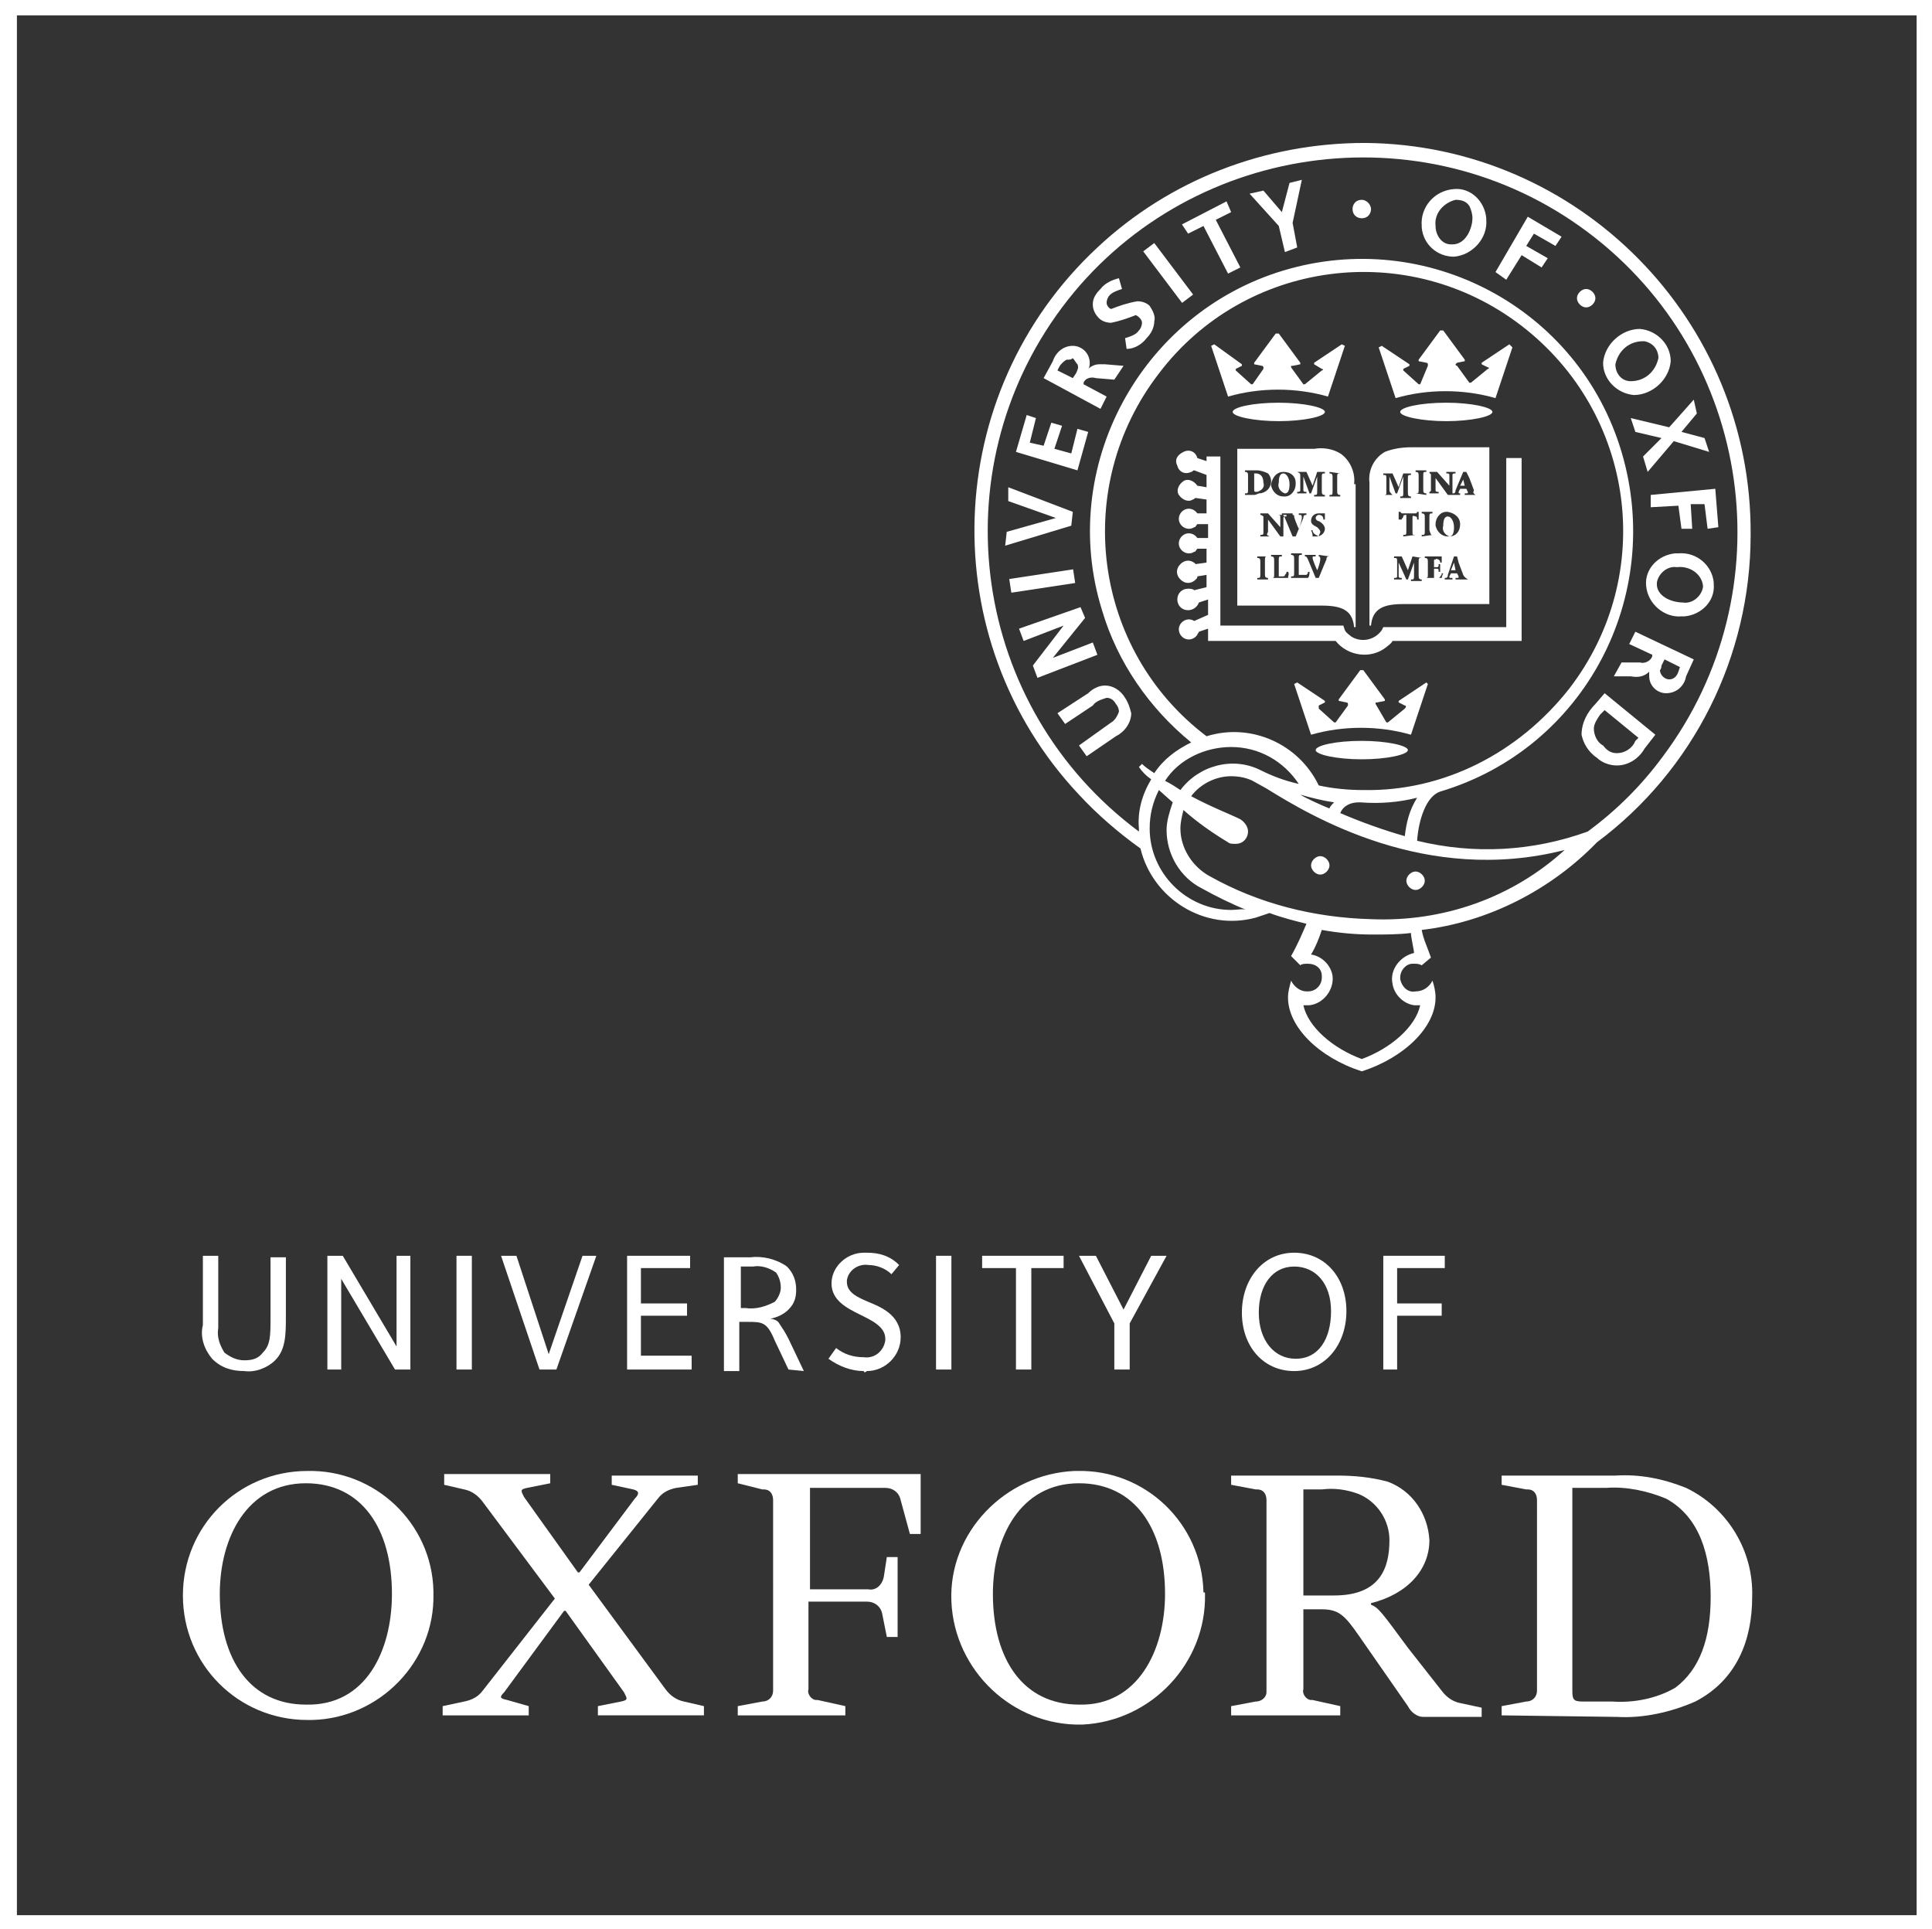 <?xml version="1.0" encoding="utf-8"?>
<!-- Generator: Adobe Illustrator 19.2.1, SVG Export Plug-In . SVG Version: 6.00 Build 0)  -->
<svg version="1.1" id="Layer_1" xmlns="http://www.w3.org/2000/svg" xmlns:xlink="http://www.w3.org/1999/xlink" x="0px" y="0px"
	 viewBox="0 0 125.7 125.5" style="enable-background:new 0 0 125.7 125.5;" xml:space="preserve">
<rect x="0" y="0" width="125.7" height="125.5" fill="#333333" stroke="none"/>
<style type="text/css">
	.st0{fill:#FFFFFF;}
	.st1{fill:none;stroke:#0E2050;stroke-width:0;stroke-linecap:round;stroke-linejoin:round;}
</style>
<g>
	<path class="st0" d="M0,0v125.5h125.7V0H0z M124.7,124.6H1.1V1h123.6V124.6z"/>
</g>
<title>Untitled-8</title>
<g>
	<path class="st0" d="M17.9,88.5c-0.5,0.5-1.3,0.8-2,0.7c-0.8,0-1.5-0.2-2.1-0.8c-0.5-0.6-0.8-1.4-0.6-2.2v-4.5h1v4.7
		c-0.1,0.6,0.1,1.1,0.4,1.6c0.4,0.3,0.8,0.5,1.3,0.5c0.5,0,0.9-0.1,1.2-0.5c0.5-0.5,0.5-1.1,0.5-2.3v-3.9h1v3.8
		C18.6,86.8,18.6,87.8,17.9,88.5"/>
	<polygon class="st0" points="25.7,89.1 22.2,83.2 22.2,89.1 21.3,89.1 21.3,81.7 22.3,81.7 25.8,87.6 25.8,81.7 26.7,81.7 
		26.7,89.1 	"/>
	<rect x="29.7" y="81.7" class="st0" width="1" height="7.4"/>
	<polygon class="st0" points="36.2,89.1 35.1,89.1 32.6,81.7 33.6,81.7 35.7,88.1 37.9,81.7 38.8,81.7 	"/>
	<polygon class="st0" points="40.8,89.1 40.8,81.7 44.9,81.7 44.9,82.5 41.7,82.5 41.7,84.8 44.7,84.8 44.7,85.6 41.7,85.6 
		41.7,88.2 45,88.2 45,89.1 	"/>
	<path class="st0" d="M51.3,89.1l-0.9-1.9c-0.5-1.2-0.8-1.2-1.8-1.2h-0.5v3.2h-1v-7.4h1.7c0.8-0.1,1.7,0.1,2.4,0.6
		c0.4,0.4,0.6,0.9,0.6,1.5c0,0.5-0.1,0.9-0.5,1.3c-0.3,0.3-0.7,0.5-1.2,0.6c0.2,0,0.5,0.1,0.6,0.3c0.2,0.3,0.4,0.6,0.6,1l1,2.1
		L51.3,89.1L51.3,89.1z M50.5,82.8c-0.4-0.3-1-0.5-1.5-0.4h-0.8v2.7h0.3c0.7,0.1,1.3-0.1,1.9-0.4c0.2-0.2,0.4-0.6,0.4-0.9
		C50.8,83.4,50.7,83.1,50.5,82.8"/>
	<path class="st0" d="M56.2,89.2c-0.8,0-1.6-0.3-2.3-0.8l0.5-0.7c0.5,0.4,1.1,0.6,1.8,0.6c0.7,0.1,1.3-0.4,1.4-1.1c0,0,0-0.1,0-0.1
		c0-0.8-0.9-1.2-1.7-1.6s-1.8-0.9-1.8-2c0-1.1,1-2,2.1-2c0.1,0,0.1,0,0.2,0c0.8,0,1.5,0.2,2.1,0.8L58,82.9c-0.4-0.4-1-0.6-1.5-0.6
		c-0.6-0.1-1.3,0.3-1.4,1c0,0,0,0.1,0,0.1c0,0.7,0.7,1,1.4,1.3s2.1,0.8,2.1,2.3c0,1.2-1,2.2-2.2,2.2C56.3,89.3,56.2,89.3,56.2,89.2"
		/>
	<rect x="60.9" y="81.7" class="st0" width="1" height="7.4"/>
	<polygon class="st0" points="67.1,82.5 67.1,89.1 66.1,89.1 66.1,82.5 63.9,82.5 63.9,81.7 69.2,81.7 69.2,82.5 	"/>
	<polygon class="st0" points="73.5,86.1 73.5,89.1 72.5,89.1 72.5,86.1 70.2,81.7 71.3,81.7 73.1,85.2 74.9,81.7 75.9,81.7 	"/>
	<path class="st0" d="M84.2,89.2c-2,0-3.4-1.6-3.4-3.8s1.4-3.9,3.4-3.9s3.4,1.6,3.4,3.8S86.2,89.2,84.2,89.2 M84.2,82.4
		c-1.4,0-2.3,1.2-2.3,3s1,3,2.4,3c1.5,0,2.3-1.3,2.3-3.1S85.6,82.4,84.2,82.4"/>
	<polygon class="st0" points="90.9,82.5 90.9,84.8 93.8,84.8 93.8,85.6 90.9,85.6 90.9,89.1 90,89.1 90,81.7 94,81.7 94,82.5 	"/>
	<path class="st0" d="M28.2,103.7c0.1,4.4-3.5,8.1-7.9,8.2c-0.1,0-0.2,0-0.3,0c-4.5,0-8.1-3.6-8.1-8.1c0-4.5,3.6-8.1,8.1-8.1
		c4.4-0.1,8.1,3.4,8.2,7.8C28.2,103.5,28.2,103.6,28.2,103.7 M25.5,103.7c0-4.3-2-7.2-5.6-7.2c-3.8,0-5.6,3.5-5.6,7.2
		c0,4.3,2,7.2,5.6,7.2C23.8,111,25.5,107.4,25.5,103.7"/>
	<path class="st0" d="M78.4,103.7c0.1,4.5-3.5,8.3-8,8.5c-4.5,0.1-8.3-3.5-8.5-8s3.5-8.3,8-8.5c0.1,0,0.2,0,0.2,0
		c4.4-0.1,8.1,3.4,8.2,7.9C78.4,103.6,78.4,103.6,78.4,103.7 M75.8,103.7c0-4.3-2-7.2-5.6-7.2c-3.8,0-5.6,3.5-5.6,7.2
		c0,4.3,2,7.2,5.6,7.2C74,111,75.8,107.4,75.8,103.7"/>
	<path class="st0" d="M84.8,103.8h2c3,0,3.6-1.8,3.6-3.6c0-1.3-0.8-2.5-2-3c-0.8-0.3-1.6-0.4-2.4-0.3h-1.2V103.8L84.8,103.8z
		 M88.4,106.4c-0.9-1.3-1.3-1.7-2.4-1.7h-1.2v5.2c-0.1,0.3,0.2,0.7,0.5,0.7c0,0,0.1,0,0.1,0l1.8,0.4v0.6h-7.1V111l1.6-0.3
		c0.4,0,0.7-0.3,0.7-0.6c0,0,0-0.1,0-0.1V97.6c0-0.4-0.2-0.7-0.6-0.7c0,0,0,0-0.1,0l-1.6-0.3v-0.6H87c1.1,0,2.2,0.1,3.3,0.4
		c1.6,0.6,2.6,2.1,2.7,3.8c0,1.9-1.4,3.5-3.8,4.1v0.1c0.5,0.2,0.7,0.5,2.4,2.8l2.2,2.8c0.3,0.4,0.7,0.7,1.2,0.8l1.4,0.3v0.6h-3.8
		c-0.4,0-0.8-0.3-1-0.7L88.4,106.4z"/>
	<path class="st0" d="M57.7,101.3h0.7v5.2h-0.7l-0.3-1.5c-0.1-0.5-0.5-0.8-1-0.8h-3.8v5.7c-0.1,0.3,0.2,0.7,0.5,0.7c0,0,0.1,0,0.1,0
		L55,111v0.6h-7V111l1.6-0.3c0.4,0,0.7-0.3,0.7-0.7c0,0,0-0.1,0-0.1V97.6c0-0.4-0.2-0.7-0.6-0.7c0,0-0.1,0-0.1,0L48,96.5v-0.6h11.9
		v3.9h-0.7l-0.6-2.2c-0.1-0.5-0.5-0.8-1-0.8h-4.9v6.6h3.8c0.5,0.1,0.9-0.3,1-0.8L57.7,101.3z"/>
	<path class="st0" d="M97.7,111.6V111l1.6-0.3c0.4,0,0.7-0.3,0.7-0.7c0,0,0-0.1,0-0.1V97.6c0-0.4-0.2-0.7-0.6-0.7c0,0,0,0-0.1,0
		l-1.6-0.3v-0.6h7.4c1.6-0.1,3.1,0.2,4.6,0.8c2.7,1.3,4.4,4.1,4.3,7.1c0,2.8-1,5.4-3.7,6.8c-1.6,0.7-3.4,1.1-5.1,1L97.7,111.6
		L97.7,111.6z M102.3,96.8V110c0,0.6,0.1,0.7,0.7,0.7h1.9c1.4,0.1,2.9-0.2,4.1-0.9c1.6-1.2,2.3-3.2,2.3-5.9s-0.7-5.2-2.9-6.4
		c-1.2-0.5-2.6-0.8-3.9-0.7L102.3,96.8L102.3,96.8z"/>
	<path class="st0" d="M34.4,111v0.6h-5.6V111l1.4-0.3c0.5-0.1,0.9-0.3,1.2-0.7l4.7-6l-4.7-6.3c-0.3-0.4-0.7-0.7-1.2-0.8l-1.3-0.3
		v-0.7h6.9v0.6l-1.5,0.3c-0.5,0.1-0.4,0.2-0.2,0.6l3.5,4.9h0.1l3.6-4.8c0.3-0.3,0.3-0.5-0.1-0.6l-1.4-0.3v-0.6h5.6v0.6L44,96.8
		c-0.5,0.1-0.9,0.3-1.2,0.7l-4.5,5.6l5,6.8c0.3,0.4,0.7,0.7,1.2,0.8l1.3,0.3v0.6h-6.9V111l1.5-0.3c0.5-0.1,0.4-0.2,0.2-0.6l-3.8-5.3
		h-0.1l-3.9,5.3c-0.3,0.3-0.3,0.4,0.2,0.5L34.4,111z"/>
	<path class="st0" d="M98,29.8v11h-8L89.9,41c-0.5,0.7-1.4,0.8-2,0.4c-0.1-0.1-0.3-0.2-0.4-0.4l-0.1-0.3h-8v-11h-0.9V30l-0.6-0.2
		c-0.1-0.4-0.5-0.6-0.9-0.4s-0.6,0.5-0.4,0.9c0.1,0.4,0.5,0.6,0.9,0.4c0.1,0,0.1-0.1,0.2-0.1l0.8,0.3v0.8l-0.6-0.1
		c-0.2-0.3-0.6-0.5-0.9-0.3c-0.3,0.2-0.5,0.6-0.3,0.9c0.2,0.3,0.6,0.5,0.9,0.3c0.1,0,0.1-0.1,0.2-0.1l0.7,0.1v0.9h-0.6
		c-0.2-0.3-0.6-0.4-0.9-0.2c-0.3,0.2-0.4,0.6-0.2,0.9c0.2,0.3,0.6,0.4,0.9,0.2c0.1,0,0.1-0.1,0.2-0.2h0.7V35h-0.7
		c-0.2-0.3-0.6-0.4-0.9-0.2c-0.3,0.2-0.4,0.6-0.2,0.9c0.2,0.3,0.6,0.4,0.9,0.2c0.1,0,0.1-0.1,0.2-0.2h0.6v0.9l-0.7,0.1
		c-0.3-0.3-0.7-0.3-1,0c-0.3,0.3-0.3,0.7,0,1c0.3,0.3,0.7,0.3,1,0c0.1-0.1,0.1-0.1,0.1-0.2l0.6-0.1v0.8l-0.8,0.2
		c-0.1-0.1-0.3-0.1-0.4-0.1c-0.4,0-0.7,0.3-0.7,0.7c0,0.4,0.3,0.7,0.7,0.7c0.3,0,0.6-0.2,0.7-0.5l0.6-0.2V40l-0.9,0.4
		c-0.3-0.2-0.7-0.1-0.9,0.2c-0.2,0.3-0.1,0.7,0.2,0.9c0.3,0.2,0.7,0.1,0.9-0.2c0-0.1,0.1-0.1,0.1-0.2l0.6-0.2v0.8h8.3
		c0.8,1,2.3,1.2,3.3,0.4c0.1-0.1,0.3-0.2,0.4-0.4h8.4V29.8H98z"/>
	<path class="st0" d="M83.2,26.2c-1.7,0-3,0.3-3,0.6s1.4,0.6,3,0.6s3-0.3,3-0.6S84.8,26.2,83.2,26.2"/>
	<path class="st0" d="M87.3,22.4l-1.8,1.2v0.1L86,24c0.1,0,0.1,0.1,0,0.1l-1.1,0.9h-0.1L84,23.9c0,0,0-0.1,0-0.1c0,0,0,0,0.1,0
		l0.5-0.1v-0.1l-1.4-1.9H83l-1.4,1.9v0.1l0.5,0.1c0,0,0.1,0,0.1,0.1c0,0,0,0.1,0,0.1L81.5,25h-0.1l-1-0.9c0,0,0-0.1,0-0.1l0.4-0.2
		v-0.1L79,22.4l-0.2,0.1l1.1,3.3c2.1-0.6,4.4-0.6,6.5,0l1.1-3.3L87.3,22.4z"/>
	<path class="st0" d="M88.6,48.2c-1.7,0-3,0.3-3,0.6s1.4,0.6,3,0.6s3-0.3,3-0.6S90.2,48.2,88.6,48.2"/>
	<path class="st0" d="M92.8,44.4L91,45.6v0.1l0.4,0.2c0.1,0,0.1,0.1,0,0.2l-1.1,0.9h-0.1l-0.7-1.2c0,0,0-0.1,0-0.1c0,0,0,0,0.1,0
		l0.5-0.1v-0.1l-1.4-1.9h-0.2l-1.4,1.9v0.1l0.5,0.1c0,0,0.1,0,0.1,0.1c0,0,0,0.1,0,0.1L86.9,47h-0.1l-1-0.9c0,0,0-0.1,0-0.2l0.4-0.2
		v-0.1l-1.8-1.2l-0.2,0.1l1.1,3.3c2.1-0.6,4.4-0.6,6.5,0l1.1-3.3L92.8,44.4z"/>
	<path class="st0" d="M94.1,26.2c-1.7,0-3,0.3-3,0.6s1.4,0.6,3,0.6s3-0.3,3-0.6S95.7,26.2,94.1,26.2"/>
	<path class="st0" d="M98.2,22.4l-1.8,1.2v0.1l0.4,0.2c0.1,0,0.1,0.1,0,0.1l-1.1,0.9h-0.1l-0.8-1.1c-0.1,0-0.1-0.1-0.1-0.1
		s0.1-0.1,0.1-0.1l0,0l0.5-0.1v-0.1l-1.4-1.9h-0.2l-1.4,1.9v0.1l0.5,0.1c0,0,0.1,0,0.1,0.1c0,0,0,0.1,0,0.1L92.4,25h-0.1l-1-0.9
		c0,0,0-0.1,0-0.1l0.4-0.2v-0.1l-1.8-1.2l-0.2,0.1l1.1,3.3c2.1-0.6,4.4-0.6,6.5,0l1.1-3.3L98.2,22.4z"/>
	<path class="st0" d="M89.2,13.6c0,0.3-0.2,0.6-0.6,0.6c-0.3,0-0.6-0.2-0.6-0.6c0-0.3,0.2-0.6,0.6-0.6c0,0,0,0,0,0
		C88.9,13,89.2,13.3,89.2,13.6C89.2,13.6,89.2,13.6,89.2,13.6"/>
	<path class="st0" d="M103.8,19.4c0,0.3-0.3,0.6-0.6,0.6c-0.3,0-0.6-0.3-0.6-0.6c0-0.3,0.3-0.6,0.6-0.6
		C103.5,18.8,103.8,19.1,103.8,19.4C103.8,19.4,103.8,19.4,103.8,19.4"/>
	<g>
		<path class="st0" d="M83.6,32.1c0.2,0,0.3-0.2,0.3-0.6c0-0.4-0.2-0.7-0.4-0.7s-0.3,0.2-0.3,0.6C83.1,31.7,83.3,32,83.6,32.1z"/>
		<path class="st0" d="M87.2,29.5c-0.5-0.3-1.1-0.4-1.7-0.3h-5v10.2H86c1.3,0,2,0.3,2.1,1.4h0.1v-9.3h-0.1
			C88.2,30.7,87.8,29.9,87.2,29.5z M84.4,30.7H85l0.4,0.9l0.3-0.9h0.5h0v0.1c-0.2,0-0.2,0-0.2,0.3v0.8c0,0.2,0,0.3,0.2,0.3v0.1h-0.7
			v-0.1c0.2,0,0.2,0,0.2-0.3V31l-0.4,1.1h-0.1l-0.4-1.1v0.5c0,0.1,0,0.2,0,0.4c0,0.1,0.1,0.1,0.2,0.1v0.1h-0.6v-0.1
			c0.1,0,0.2,0,0.2-0.1c0-0.1,0-0.2,0-0.4v-0.5C84.6,30.8,84.6,30.8,84.4,30.7L84.4,30.7z M85.9,34.6c0-0.1-0.1-0.2-0.2-0.3
			c-0.2-0.1-0.4-0.2-0.4-0.4c0-0.3,0.2-0.5,0.5-0.5c0,0,0,0,0.1,0h0.2h0.1c0,0.1,0,0.2,0,0.4h-0.1c0-0.2-0.1-0.3-0.3-0.3
			c-0.1,0-0.2,0.1-0.2,0.2c0,0,0,0,0,0c0,0.1,0.1,0.2,0.2,0.2h0c0.2,0.1,0.4,0.3,0.4,0.5c0,0.3-0.3,0.5-0.5,0.5c0,0,0,0,0,0
			c-0.1,0-0.2,0-0.2,0l-0.1,0c0-0.1,0-0.2-0.1-0.4l0.1,0c0,0.2,0.2,0.3,0.4,0.4C85.8,34.8,85.9,34.7,85.9,34.6
			C85.9,34.6,85.9,34.6,85.9,34.6z M84.2,33.6c0,0.1,0.2,0.6,0.3,0.8c0.1-0.2,0.2-0.6,0.2-0.7c0-0.1,0-0.2-0.1-0.2h-0.1v-0.1h0.5
			v0.1c-0.1,0-0.2,0-0.2,0.2c0,0-0.3,0.7-0.5,1.2h-0.2l-0.5-1.2c-0.1-0.2-0.1-0.2-0.2-0.2v-0.1h0.7v0.1h-0.1
			C84.2,33.5,84.2,33.5,84.2,33.6z M83.5,30.7C83.5,30.7,83.5,30.7,83.5,30.7c0.5,0,0.8,0.3,0.8,0.7c0,0,0,0,0,0.1
			c0,0.4-0.3,0.8-0.7,0.8c0,0-0.1,0-0.1,0c-0.4,0-0.7-0.3-0.8-0.7c0,0,0,0,0-0.1C82.8,31,83.1,30.7,83.5,30.7z M81.6,32.2H81v-0.1
			c0.2,0,0.2,0,0.2-0.3v-0.8c0-0.2,0-0.3-0.2-0.3v-0.1h0.7h0.1c0.2,0,0.5,0.1,0.7,0.2c0.1,0.1,0.2,0.3,0.2,0.5
			c0,0.5-0.4,0.8-0.8,0.8C81.7,32.2,81.6,32.2,81.6,32.2z M82.5,36.2c-0.2,0-0.2,0-0.2,0.3v0.8c0,0.2,0,0.3,0.2,0.3v0.1h-0.7v-0.1
			c0.2,0,0.2,0,0.2-0.3v-0.7c0-0.2,0-0.3-0.2-0.3v-0.1L82.5,36.2L82.5,36.2z M82.6,34.9H82v-0.1c0.1,0,0.2,0,0.2-0.1
			c0-0.1,0-0.3,0-0.4v-0.4c0-0.1,0-0.2,0-0.3c0,0-0.1-0.1-0.2-0.1v-0.1h0.5l0.8,0.9V34c0-0.1,0-0.3,0-0.4c0-0.1-0.1-0.1-0.2-0.1v0
			h0.6v0.1c-0.1,0-0.2,0-0.2,0.1c0,0,0,0,0,0c0,0.1,0,0.3,0,0.4v0.8h0h-0.2l-0.8-1.1v0.4c0,0.1,0,0.3,0,0.4
			C82.4,34.8,82.4,34.8,82.6,34.9L82.6,34.9z M83.8,37.6h-1.1v0c0.2,0,0.2,0,0.2-0.3v-0.8c0-0.2,0-0.3-0.2-0.3v-0.1h0.7v0.1
			c-0.2,0-0.2,0-0.2,0.3v0.8c0,0.1,0,0.1,0,0.2c0.1,0,0.1,0,0.2,0c0.1,0,0.2,0,0.2-0.1c0.1-0.1,0.1-0.1,0.1-0.2h0.1
			C83.9,37.3,83.8,37.5,83.8,37.6z M85.1,37.6H84v-0.1c0.2,0,0.2,0,0.2-0.3v-0.8c0-0.2,0-0.3-0.2-0.3v-0.1h0.7v0.1
			c-0.2,0-0.2,0-0.2,0.3v0.8h0c0,0.1,0,0.1,0,0.2c0.1,0,0.1,0,0.2,0c0.1,0,0.2,0,0.3,0c0.1-0.1,0.1-0.1,0.1-0.2h0.1
			C85.2,37.3,85.2,37.5,85.1,37.6z M86.5,36.2c-0.1,0-0.2,0-0.2,0.2c0,0-0.3,0.7-0.5,1.2h-0.2l-0.5-1.2c-0.1-0.2-0.1-0.2-0.2-0.2
			v-0.1h0.7v0.1h-0.1c-0.1,0-0.1,0-0.1,0.1c0,0.1,0.2,0.6,0.3,0.8c0.1-0.2,0.2-0.6,0.2-0.7c0-0.1,0-0.2-0.1-0.2h0v-0.1L86.5,36.2
			L86.5,36.2z M87.2,30.8c-0.2,0-0.2,0-0.2,0.3v0.8h0c0,0.2,0,0.3,0.2,0.3v0.1h-0.7v-0.1c0.2,0,0.2,0,0.2-0.3v-0.8
			c0-0.2,0-0.3-0.2-0.3v-0.1L87.2,30.8L87.2,30.8z"/>
		<path class="st0" d="M81.7,30.8h-0.1c0,0,0,0.1,0,0.1v0.9h0c0,0.2,0,0.2,0.2,0.2c0.3-0.1,0.5-0.3,0.4-0.6
			C82.2,30.9,81.9,30.8,81.7,30.8z"/>
		<polygon class="st0" points="95,31.6 95.3,31.6 95.2,31.2 		"/>
		<polygon class="st0" points="94.4,37.1 94.7,37.1 94.6,36.6 		"/>
		<path class="st0" d="M91.8,29.1c-0.6,0-1.2,0.1-1.7,0.3c-0.7,0.4-1.1,1.2-1,2v9.3h0.1c0.1-1.1,0.8-1.4,2.1-1.4h5.6V29.1H91.8z
			 M93,30.7h0.5l0.8,0.9v-0.3c0-0.1,0-0.3,0-0.4c0-0.1-0.1-0.1-0.2-0.1v-0.1h0.6v0.1c-0.1,0-0.2,0-0.2,0.1c0,0,0,0,0,0
			c0,0.1,0,0.3,0,0.4v0.9h-0.1h-0.2l-0.8-1.1v0.4c0,0.1,0,0.3,0,0.4c0,0.1,0.1,0.1,0.2,0.1v0.1H93v-0.1c0.1,0,0.1-0.1,0.1-0.1
			c0-0.1,0-0.3,0-0.4v-0.4c0-0.1,0-0.2,0-0.3C93.1,30.9,93,30.8,93,30.7L93,30.7z M95,34.1C95,34.1,95,34.2,95,34.1
			c0,0.5-0.3,0.8-0.7,0.8c0,0-0.1,0-0.1,0c-0.4,0-0.7-0.3-0.8-0.7c0,0,0,0,0-0.1c0-0.4,0.3-0.8,0.7-0.8c0,0,0,0,0.1,0
			C94.7,33.4,95,33.7,95,34.1z M93.2,34.8L93.2,34.8l-0.7,0.1v-0.1c0.2,0,0.2,0,0.2-0.3v-0.8c0-0.2,0-0.3-0.2-0.3v-0.1h0.7v0.1
			c-0.2,0-0.2,0-0.2,0.3v0.8h0C93.1,34.8,93.1,34.8,93.2,34.8z M92.1,32.1c0.2,0,0.2,0,0.2-0.3v-0.8c0-0.2,0-0.3-0.2-0.3v-0.1h0.7
			v0.1c-0.2,0-0.2,0-0.2,0.3v0.8h0c0,0.2,0,0.3,0.2,0.3v0.1L92.1,32.1L92.1,32.1z M92.1,34.8L92.1,34.8l-0.8,0.1v-0.1
			c0.2,0,0.2,0,0.2-0.3v-1c-0.1,0-0.2,0-0.2,0.1c0,0.1-0.1,0.1-0.1,0.2H91c0-0.2,0-0.4,0-0.5h0.1c0,0,0.1,0.1,0.1,0.1h0.9
			c0,0,0.1,0,0.1-0.1h0.1c0,0.1,0,0.3,0,0.5h-0.1c0-0.1,0-0.2-0.1-0.2c-0.1,0-0.1-0.1-0.2,0v1C91.9,34.8,91.9,34.8,92.1,34.8z
			 M90.6,32.2H90v0c0.1,0,0.2,0,0.2-0.1c0-0.1,0-0.2,0-0.4v-0.5c0-0.3,0-0.3-0.2-0.3v-0.1h0.6l0.4,0.9l0.3-0.9h0.5h0h0v0.1
			c-0.2,0-0.2,0-0.2,0.3v0.8c0,0.2,0,0.3,0.2,0.3v0.1h-0.7v-0.1c0.2,0,0.2,0,0.2-0.3V31l-0.4,1.1h-0.1l-0.4-1.1v0.5
			c0,0.1,0,0.2,0,0.4C90.4,32,90.5,32.1,90.6,32.2L90.6,32.2z M92.5,36.3c-0.2,0-0.2,0-0.2,0.3v0.8c0,0.2,0,0.3,0.2,0.3v0.1h-0.7
			v-0.1c0.2,0,0.2,0,0.2-0.3v-0.8l-0.4,1.1h-0.1L91,36.6v0.5c0,0.1,0,0.2,0,0.4c0,0.1,0.1,0.1,0.2,0.1v0.1h-0.5v-0.1
			c0.1,0,0.2,0,0.2-0.1c0-0.1,0-0.3,0-0.4v-0.5c0-0.3,0-0.3-0.2-0.3v-0.1h0.5l0.4,0.9l0.3-0.9L92.5,36.3L92.5,36.3L92.5,36.3z
			 M93.8,37.6h-1.1v0c0.2,0,0.2,0,0.2-0.3v-0.7h0c0-0.2,0-0.3-0.2-0.3v-0.1h1.1c0,0,0,0.2,0,0.4h-0.1c0-0.1,0-0.1-0.1-0.2
			c-0.1,0-0.1-0.1-0.2,0c-0.1,0-0.1,0-0.1,0.1v0.4h0.1c0.2,0,0.2,0,0.2-0.2h0.1v0.5h-0.1c0-0.2,0-0.2-0.2-0.2h-0.1v0.4
			c0,0.1,0,0.1,0,0.2c0.1,0,0.1,0,0.2,0c0.1,0,0.2,0,0.2-0.1c0.1-0.1,0.1-0.1,0.1-0.2h0.1C93.9,37.3,93.8,37.5,93.8,37.6z
			 M95.5,37.7h-0.8v-0.1h0.1c0.1,0,0.1,0,0.1-0.1l-0.1-0.2h-0.4l-0.1,0.2c0,0.1,0,0.1,0.1,0.1h0.1v0.1H94v-0.1c0.1,0,0.2,0,0.2-0.2
			l0.4-1.2h0.2l0.1,0.4l0.3,0.8C95.3,37.6,95.4,37.6,95.5,37.7L95.5,37.7z M96,32.2h-0.7v-0.1h0.1c0.1,0,0.1,0,0.1-0.1l-0.1-0.2
			h-0.4L94.9,32c0,0.1,0,0.1,0.1,0.1H95v0.1h-0.5v-0.1c0.1,0,0.2,0,0.2-0.2l0.5-1.2h0.2l0.2,0.4l0.3,0.8
			C95.8,32.1,95.9,32.1,96,32.2L96,32.2z"/>
		<path class="st0" d="M93.9,34.2c-0.1,0.3,0.1,0.6,0.4,0.7c0.2,0,0.3-0.2,0.3-0.6c0-0.4-0.2-0.7-0.4-0.7
			C94,33.6,93.9,33.8,93.9,34.2z"/>
		<line class="st1" x1="91.9" y1="30.7" x2="91.9" y2="30.7"/>
	</g>
	<path class="st0" d="M86.5,56.3c0,0.3-0.3,0.6-0.6,0.6c-0.3,0-0.6-0.3-0.6-0.6c0-0.3,0.3-0.6,0.6-0.6S86.5,56,86.5,56.3L86.5,56.3"
		/>
	<path class="st0" d="M92.7,57.3c0,0.3-0.3,0.6-0.6,0.6c-0.3,0-0.6-0.3-0.6-0.6c0-0.3,0.3-0.6,0.6-0.6S92.7,57,92.7,57.3L92.7,57.3"
		/>
	<path class="st0" d="M69.1,23.3"/>
	<path class="st0" d="M93.4,16.5"/>
	<path class="st0" d="M94.6,12.4"/>
	<path class="st0" d="M104.3,24.4"/>
	<path class="st0" d="M111.2,37.9"/>
	<path class="st0" d="M109.1,44.1"/>
	<path class="st0" d="M71.9,44.6c0.5,0,1,0.3,1.3,0.8c0.2,0.3,0.3,0.6,0.4,1c0,0.6-0.4,1.2-1,1.5l-1.9,1.3l-0.5-0.7l2.1-1.5
		c0.2-0.1,0.4-0.4,0.5-0.7c0-0.2-0.1-0.4-0.2-0.5c-0.1-0.2-0.3-0.4-0.6-0.4c-0.3,0.1-0.7,0.2-0.9,0.5l-1.8,1.2l-0.5-0.7l2-1.3
		C71.1,44.8,71.5,44.6,71.9,44.6"/>
	<polygon class="st0" points="68.5,42.8 71.1,41.8 71.4,42.6 67.5,44.1 67.2,43.3 69.2,40.7 66.6,41.7 66.3,40.9 70.3,39.5 
		70.6,40.2 	"/>
	<rect x="65.7" y="37.3" transform="matrix(0.989 -0.15 0.15 0.989 -4.908 10.635)" class="st0" width="4.2" height="0.9"/>
	<polygon class="st0" points="69.7,34.2 65.4,35.5 65.5,34.6 68.7,33.7 65.6,32.6 65.6,31.7 69.8,33.3 	"/>
	<polygon class="st0" points="66.1,29.4 66.8,27 67.4,27.2 67,28.8 67.9,29 68.4,27.5 69.1,27.7 68.6,29.2 69.7,29.5 70.1,27.9 
		70.8,28.1 70.1,30.6 	"/>
	<path class="st0" d="M72.5,24.7l-1.2-0.1c-0.3-0.1-0.7,0-0.8,0.3c0,0,0,0,0,0v0.1l1.5,0.8l-0.4,0.8l-3.7-2l0.6-1.1
		c0.2-0.6,0.7-1,1.3-1c0.6,0,1.1,0.5,1.1,1.1c0,0.1,0,0.3-0.1,0.4c0.2-0.2,0.5-0.3,0.7-0.3c0.2,0,0.3,0,0.4,0l1.2,0.1L72.5,24.7z
		 M69.4,23.4c-0.2,0.1-0.4,0.3-0.5,0.5l-0.1,0.2l1,0.5l0.2-0.3c0.1-0.2,0.2-0.4,0.1-0.6c-0.1-0.1-0.2-0.3-0.3-0.4
		C69.7,23.4,69.6,23.4,69.4,23.4"/>
	<rect x="75.6" y="15.7" transform="matrix(0.798 -0.602 0.602 0.798 4.6 49.336)" class="st0" width="0.9" height="4.2"/>
	<polygon class="st0" points="79.1,14.3 80.7,17.4 79.9,17.8 78.3,14.7 77.3,15.2 76.9,14.6 79.8,13.1 80.1,13.8 	"/>
	<polygon class="st0" points="84.1,14.5 84.4,16.1 83.6,16.4 83.2,14.7 81.3,12.6 82.2,12.4 83.4,13.8 83.9,11.9 84.7,11.7 	"/>
	<polygon class="st0" points="99.3,16 100.7,16.8 100.3,17.4 99,16.6 98,18.2 97.3,17.7 99.4,14.1 101.6,15.4 101.2,16 99.8,15.2 	
		"/>
	<polygon class="st0" points="106.9,29.7 108.1,28.5 106.4,28.1 106.1,27.2 108.6,27.8 110.2,26 110.4,26.9 109.4,28.1 110.9,28.5 
		111.2,29.4 108.9,28.7 107.2,30.7 	"/>
	<polygon class="st0" points="110.9,32.8 110,32.8 110.1,34.4 109.4,34.4 109.2,32.9 107.4,33 107.4,32.2 111.6,31.8 111.8,34.3 
		111.1,34.4 	"/>
	<path class="st0" d="M113.9,34.8c0.1-14-11.2-25.4-25.1-25.5c-6.5,0-12.7,2.4-17.4,6.8c-10.2,9.5-10.7,25.5-1.2,35.6
		c1.2,1.3,2.6,2.5,4,3.5c0.8,3.3,4.2,5.4,7.5,4.5c0.3-0.1,0.6-0.2,0.9-0.3c0.8,0.3,1.6,0.5,2.4,0.7c-0.3,0.7-0.6,1.4-1,2.1l0.6,0.6
		c0.1-0.1,0.3-0.1,0.5-0.1c0.5,0,0.9,0.3,0.9,0.8c0,0,0,0,0,0.1c0,0.5-0.4,0.9-0.9,0.9c0,0-0.1,0-0.1,0c-0.4,0-0.8-0.3-1-0.7
		c-0.1,0.4-0.2,0.7-0.2,1.1c0,1.9,2,3.9,4.8,4.8c2.8-0.9,4.8-2.9,4.8-4.8c0-0.4-0.1-0.8-0.2-1.1c-0.2,0.4-0.6,0.7-1.1,0.7
		c-0.5,0.1-0.9-0.3-1-0.8c0,0,0-0.1,0-0.1c0-0.5,0.4-0.9,0.8-0.9c0,0,0,0,0.1,0c0.2,0,0.3,0,0.5,0.1l0.6-0.5l0,0l0,0l0,0l0,0l0,0
		c-0.2-0.6-0.5-1.2-0.6-1.8c4.3-0.5,8.4-2.6,11.4-5.7l0,0C110.2,50.1,113.9,42.7,113.9,34.8 M80.1,59.2c-2.9,0-5.3-2.4-5.3-5.3
		c0-0.9,0.2-1.7,0.6-2.5l0.9,0.8c-0.2,0.6-0.4,1.2-0.4,1.8c0,1.6,0.9,3.1,2.3,3.8c0.9,0.5,1.9,1,2.9,1.4
		C80.9,59.1,80.5,59.2,80.1,59.2 M88.7,51.4c-1,0-2-0.1-2.9-0.3c-1.3-2.7-4.4-4.1-7.3-3.2c-7.4-5.6-8.8-16.2-3.1-23.6
		c5.6-7.4,16.2-8.8,23.6-3.1s8.8,16.2,3.1,23.6C98.8,49,93.9,51.5,88.7,51.4 M92.2,51.9c-0.5,0.8-0.7,1.6-0.8,2.5
		c-1.4-0.4-2.8-0.9-4.2-1.5c0.2-0.5,0.7-0.7,1.2-0.7h0.1C89.8,52.3,91,52.2,92.2,51.9 M86.8,52.2c-0.1,0.1-0.3,0.3-0.3,0.4
		c-0.5-0.2-1.6-0.7-1.9-0.9C85.3,51.9,86.1,52.1,86.8,52.2 M80.1,48.6c1.8,0,3.4,0.9,4.4,2.4c-0.9-0.2-1.7-0.5-2.5-0.9l0,0
		c-1.8-0.9-4-0.3-5.2,1.3c-0.3-0.2-0.6-0.4-1-0.6C76.7,49.4,78.4,48.6,80.1,48.6 M92,62c-0.9,0.2-1.6,1.1-1.4,2
		c0.1,0.7,0.7,1.3,1.4,1.4c0.1,0,0.2,0,0.4,0c-0.3,1.4-1.9,2.8-3.8,3.5c-1.9-0.7-3.5-2.1-3.8-3.5c0.1,0,0.2,0,0.4,0
		c0.9-0.1,1.6-1,1.5-1.9c-0.1-0.7-0.7-1.3-1.4-1.4c0.3-0.5,0.5-1,0.7-1.6c1.1,0.2,2.2,0.3,3.3,0.3c0.8,0,1.7,0,2.5-0.1
		C91.8,61,92,61.8,92,62L92,62 M89.2,59.8c-3.7-0.1-7.3-1-10.5-2.8c-1.1-0.6-1.9-1.8-1.9-3.1c0-0.4,0.1-0.8,0.2-1.2
		c0.9,0.8,1.9,1.5,2.9,2.1c0.1,0.1,0.3,0.1,0.5,0.1c0.5,0,0.8-0.4,0.8-0.8c0-0.3-0.2-0.6-0.5-0.8c-0.6-0.3-1.9-0.8-3.2-1.5
		c0.6-0.8,1.6-1.3,2.6-1.3c0.5,0,1,0.1,1.4,0.3l0.9,0.5c2.9,1.8,10.4,6.3,19.4,4C98.4,58.4,93.9,60,89.2,59.8 M103.3,54.1
		c-3.6,1.3-7.4,1.5-11.1,0.6c0.1-1.4,0.6-2.9,1.5-3.2c9.4-2.8,14.6-12.7,11.8-22.1S92.8,14.8,83.5,17.6S68.8,30.4,71.7,39.7
		c1,3.4,3.1,6.4,5.8,8.6c-1,0.5-1.8,1.1-2.4,2c-0.3-0.2-0.6-0.4-0.8-0.6l-0.2,0.2c0.2,0.3,0.5,0.6,0.8,0.8c-0.6,1-0.9,2.1-0.8,3.2
		c0,0.1,0,0.2,0,0.2C63.2,46,61.1,30.7,69.1,20S92.5,7,103.3,15.1s12.9,23.4,4.9,34.1C106.8,51.1,105.2,52.7,103.3,54.1"/>
	<path class="st0" d="M75.1,20.9c0,0.4-0.2,0.8-0.5,1.1c-0.3,0.4-0.8,0.7-1.3,0.7L73.2,22c0.3-0.1,0.7-0.2,0.9-0.5
		c0.1-0.1,0.2-0.3,0.2-0.5c0-0.2-0.2-0.4-0.4-0.5c0,0,0,0,0,0c-0.5,0.2-1.1,0.4-1.6,0.5c-0.3,0-0.6-0.1-0.8-0.3
		c-0.2-0.2-0.4-0.5-0.4-0.9c0-0.4,0.2-0.7,0.5-1c0.3-0.4,0.8-0.6,1.2-0.7l0.2,0.7c-0.3,0.1-0.6,0.2-0.8,0.4
		c-0.1,0.1-0.2,0.3-0.2,0.5c0,0.2,0.2,0.4,0.3,0.4c0,0,0,0,0,0c0.5-0.2,1.1-0.4,1.7-0.5c0.3,0,0.6,0.1,0.8,0.3
		C75,20.2,75.2,20.6,75.1,20.9"/>
	<path class="st0" d="M94.6,16.7c-1.1,0-2-0.8-2.1-1.9c0,0,0-0.1,0-0.1c-0.1-1.2,0.8-2.3,2.1-2.4c1.1-0.1,2,0.8,2.1,1.9
		c0,0,0,0.1,0,0.1C96.8,15.5,95.8,16.6,94.6,16.7 M95.8,14.2c0-0.3-0.1-0.6-0.2-0.8c-0.2-0.3-0.5-0.4-0.9-0.4
		c-0.8,0.2-1.4,0.9-1.3,1.7c0,0.6,0.4,1.2,1,1.2c0,0,0.1,0,0.1,0C95.4,15.9,95.8,14.8,95.8,14.2"/>
	<path class="st0" d="M106.3,25.7c-1.1-0.1-2-1-2-2.1c0.1-1.2,1.2-2.2,2.4-2.2c1.1,0.1,2,1,2,2.1C108.6,24.7,107.5,25.7,106.3,25.7
		 M106.1,24.8c0.9,0,1.6-0.6,1.8-1.5c0-0.6-0.4-1-0.9-1.1c0,0-0.1,0-0.1,0c-0.9,0-1.6,0.6-1.8,1.5C105.1,24.3,105.5,24.8,106.1,24.8
		"/>
	<path class="st0" d="M107.1,38.1c-0.1-1.1,0.8-2,1.9-2.1c0.1,0,0.2,0,0.2,0c1.2-0.1,2.2,0.8,2.3,1.9c0,0,0,0,0,0.1
		c0.1,1.1-0.8,2-1.9,2.1c-0.1,0-0.1,0-0.2,0C108.3,40.2,107.2,39.3,107.1,38.1C107.1,38.1,107.1,38.1,107.1,38.1 M109.5,39.2
		c0.6,0.1,1.2-0.4,1.3-1c0,0,0-0.1,0-0.1c-0.1-0.8-0.9-1.3-1.7-1.2c-0.6-0.1-1.2,0.4-1.3,1c0,0.1,0,0.1,0,0.2
		C107.9,38.9,108.9,39.2,109.5,39.2"/>
	<path class="st0" d="M105.5,43.1h1.2c0.3,0.1,0.7-0.1,0.8-0.4c0,0,0,0,0,0v-0.1l-1.5-0.7l0.4-0.8l3.8,1.8l-0.5,1.1
		c-0.1,0.6-0.6,1.1-1.3,1.1c-0.6,0-1.1-0.5-1.1-1.1c0-0.1,0-0.2,0-0.3c-0.3,0.3-0.7,0.4-1.2,0.3h-1.1L105.5,43.1z M108,43.6
		c0,0.3,0.3,0.6,0.6,0.6c0.3,0,0.5-0.2,0.6-0.5l0.1-0.3l-1-0.5l-0.2,0.4C108.1,43.3,108.1,43.5,108,43.6"/>
	<path class="st0" d="M102.9,47.8c0-0.8,0.4-1.5,0.9-2l0.6-0.7l3.3,2.7l-0.7,0.9c-0.4,0.7-1.1,1.1-1.8,1.1c-0.5,0-1-0.2-1.3-0.5
		C103.3,48.9,103,48.3,102.9,47.8 M105.2,49c0.5,0,1-0.3,1.2-0.8l0.2-0.2l-2.2-1.8l-0.3,0.3c-0.2,0.3-0.4,0.6-0.4,0.9
		c0,0.4,0.2,0.9,0.6,1.1C104.6,48.9,104.9,49,105.2,49"/>
</g>
</svg>
